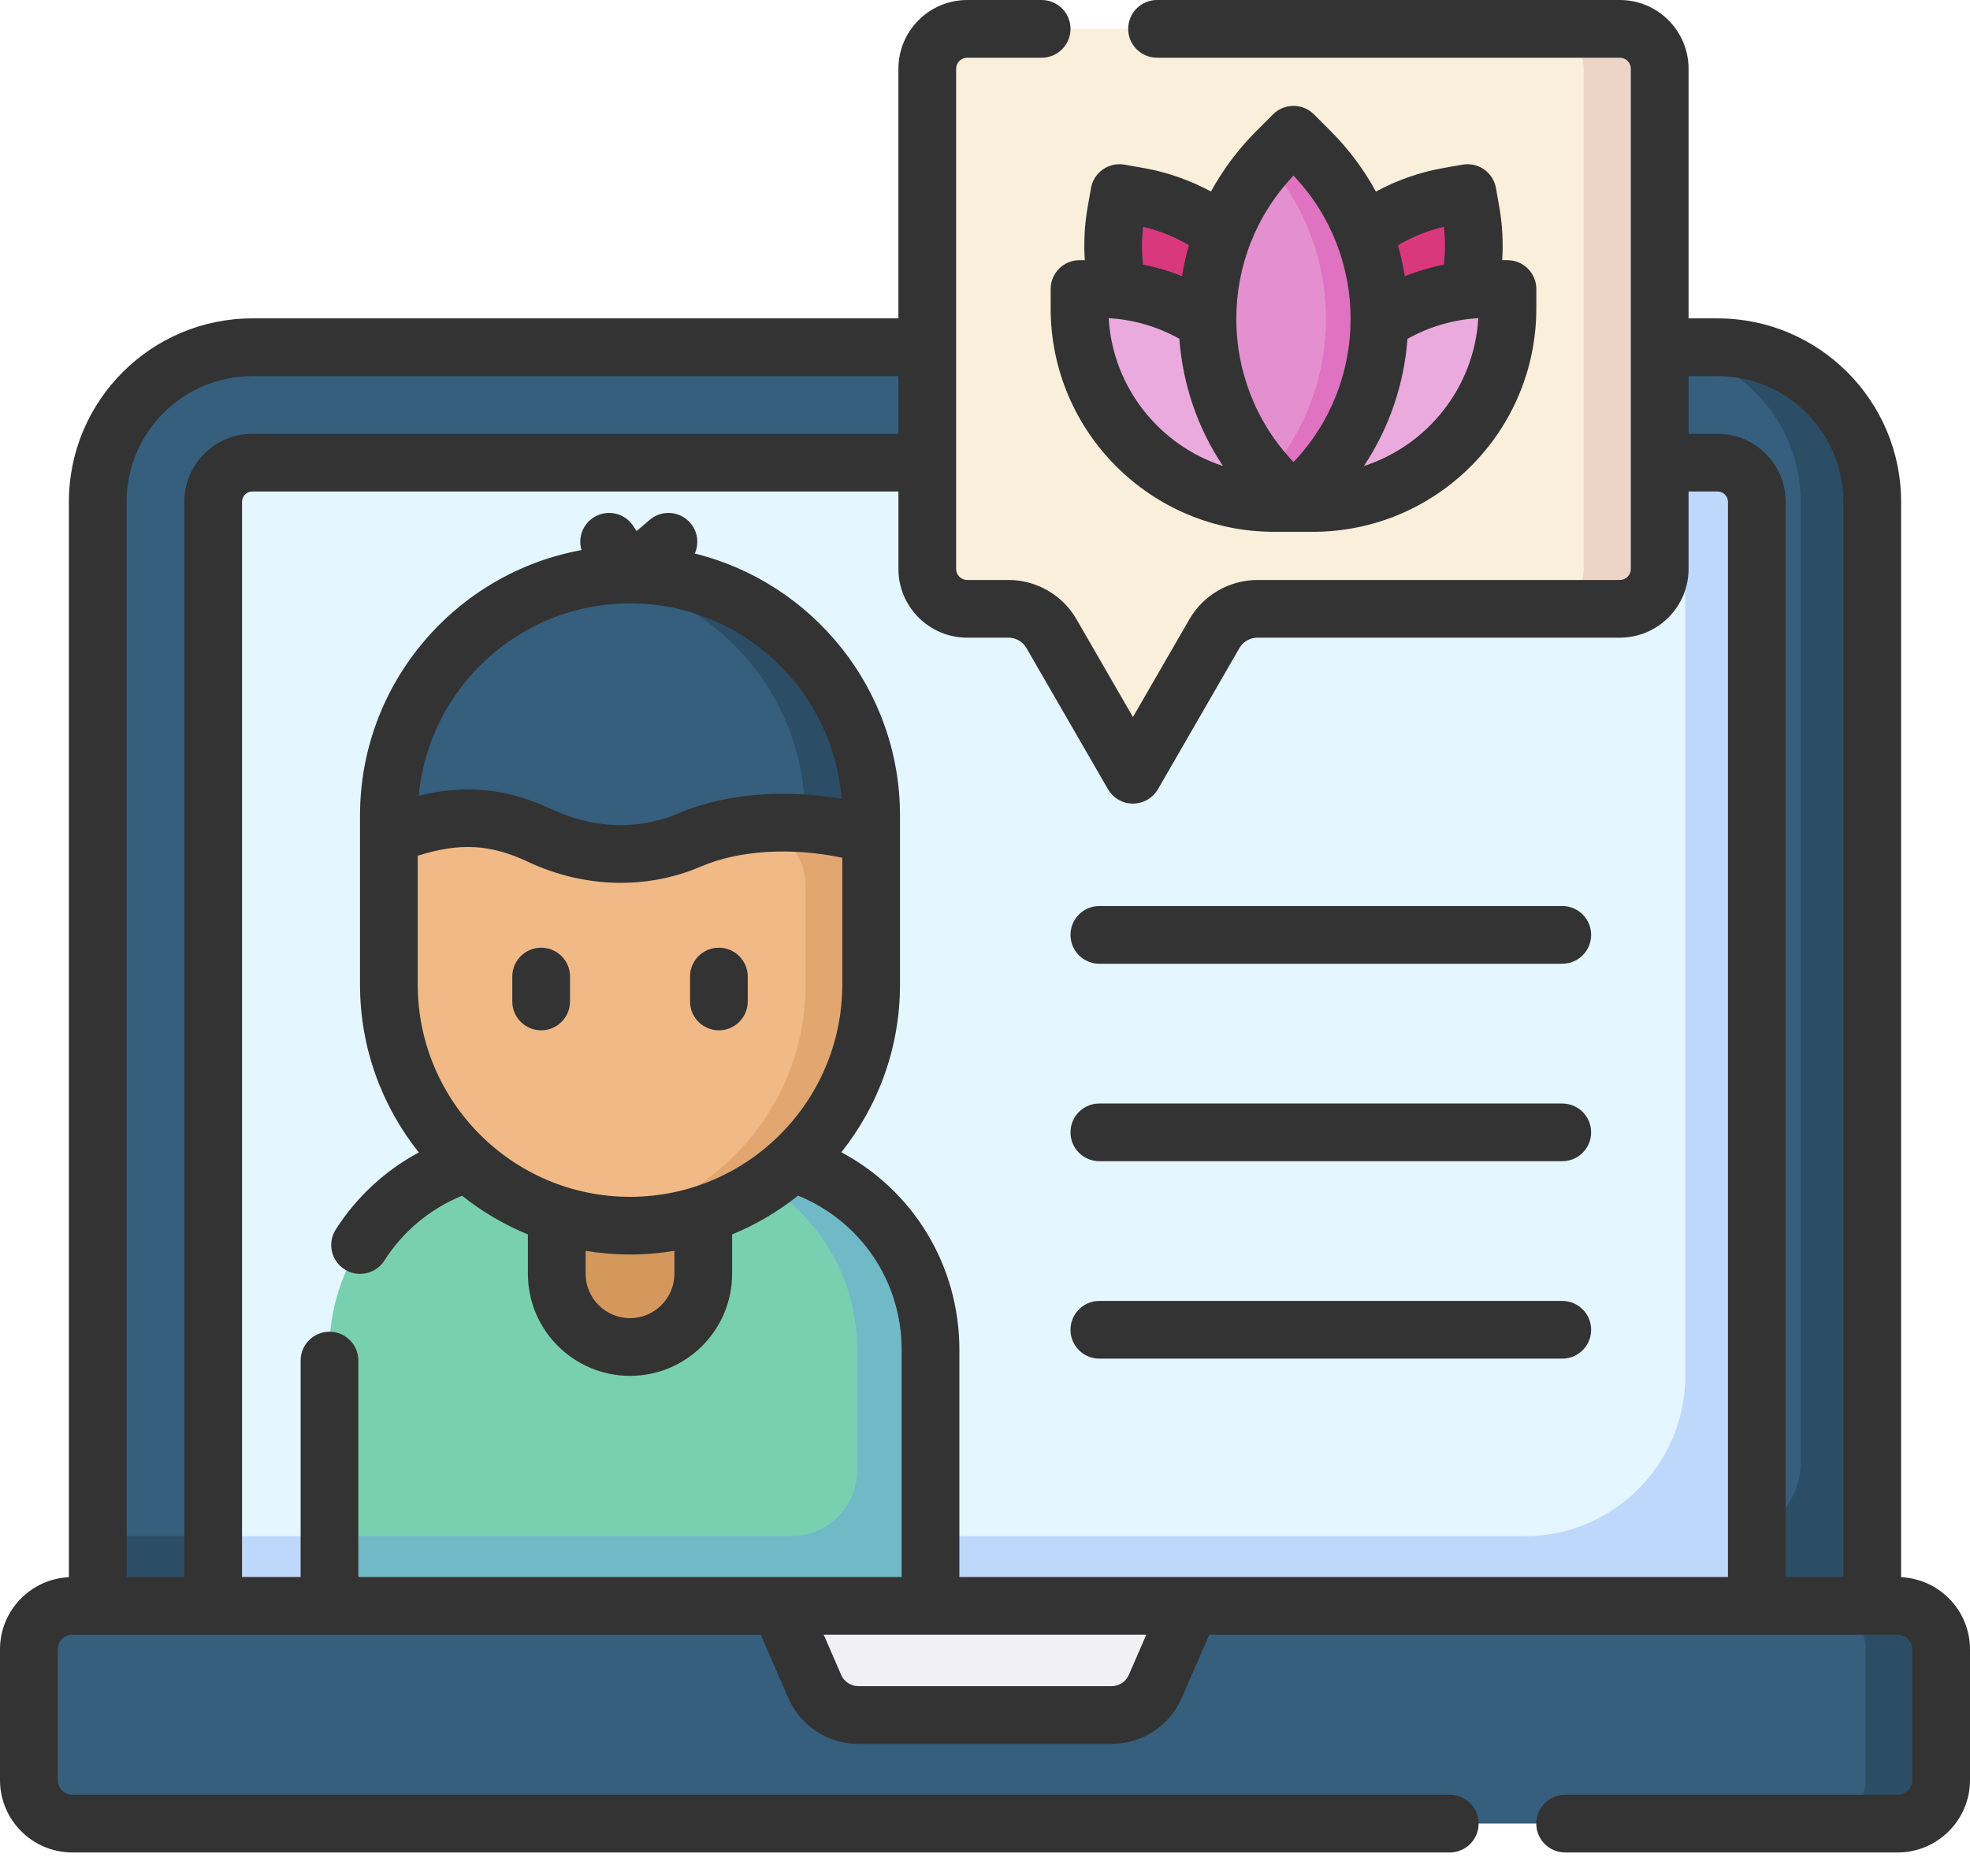 <svg width="63" height="60" viewBox="0 0 63 60" fill="none" xmlns="http://www.w3.org/2000/svg">
<path d="M59.874 51.361H3.126V16.049C3.126 13.319 5.339 11.106 8.07 11.106H54.931C57.661 11.106 59.874 13.319 59.874 16.049V51.361H59.874Z" fill="#365E7D"/>
<path d="M54.93 11.106H52.643C55.373 11.106 57.586 13.319 57.586 16.049V46.786C57.586 48.082 56.536 49.132 55.24 49.132H3.126V51.361H57.586H59.874V49.132V16.049C59.874 13.319 57.661 11.106 54.93 11.106Z" fill="#2B4D66"/>
<path d="M6.818 51.361V16.049C6.818 15.359 7.379 14.797 8.07 14.797H54.93C55.621 14.797 56.182 15.359 56.182 16.049V51.361H6.818V51.361Z" fill="#E4F6FF"/>
<path d="M54.93 14.797H52.643C53.333 14.797 53.895 15.359 53.895 16.049V43.998C53.895 46.834 51.596 49.132 48.761 49.132H6.818V51.361H53.895H56.182V49.132V16.049C56.182 15.358 55.622 14.797 54.93 14.797Z" fill="#BED8FB"/>
<path d="M60.687 58.325H2.313C1.545 58.325 0.923 57.703 0.923 56.935V52.751C0.923 51.983 1.545 51.361 2.313 51.361H60.687C61.455 51.361 62.077 51.983 62.077 52.751V56.935C62.077 57.703 61.455 58.325 60.687 58.325Z" fill="#365E7D"/>
<path d="M60.687 51.361H58.276C59.044 51.361 59.666 51.983 59.666 52.751V56.935C59.666 57.703 59.044 58.325 58.276 58.325H60.687C61.455 58.325 62.077 57.703 62.077 56.935V52.751C62.077 51.983 61.455 51.361 60.687 51.361Z" fill="#2B4D66"/>
<path d="M35.55 54.852H27.45C26.844 54.852 26.296 54.492 26.054 53.936L24.935 51.361H38.066L36.947 53.936C36.705 54.492 36.157 54.852 35.55 54.852Z" fill="#F1F1F4"/>
<path d="M29.758 51.361H10.537V43.176C10.537 39.722 13.337 36.922 16.791 36.922H23.504C26.958 36.922 29.758 39.722 29.758 43.176V51.361Z" fill="#78D0B1"/>
<path d="M23.504 36.922H21.162C24.616 36.922 27.415 39.722 27.415 43.176V47.021C27.415 48.187 26.47 49.132 25.304 49.132H10.537V51.361H27.415H29.758V49.132V43.176C29.758 39.722 26.958 36.922 23.504 36.922Z" fill="#70B9C6"/>
<path d="M20.148 43.082C18.854 43.082 17.805 42.033 17.805 40.739V36.87H22.49V40.739C22.49 42.033 21.441 43.082 20.148 43.082Z" fill="#D5985C"/>
<path d="M12.436 29.901V26.085C12.436 21.826 15.889 18.374 20.148 18.374C24.406 18.374 27.859 21.827 27.859 26.085V29.901H12.436Z" fill="#365E7D"/>
<path d="M20.147 18.374C19.788 18.374 19.436 18.401 19.09 18.448C22.848 18.964 25.744 22.185 25.744 26.085V29.901H27.859V26.085C27.859 21.826 24.406 18.374 20.147 18.374Z" fill="#2B4D66"/>
<path d="M20.147 39.201C15.889 39.201 12.436 35.749 12.436 31.49V26.715C14.393 25.966 15.731 26.001 17.279 26.729C18.781 27.436 20.519 27.525 22.044 26.868C23.639 26.181 25.862 26.134 27.859 26.715V31.49C27.859 35.749 24.406 39.201 20.147 39.201Z" fill="#F1B986"/>
<path d="M24.004 26.372L24.022 26.374C25.017 26.481 25.763 27.337 25.763 28.337V31.49C25.763 35.393 22.862 38.617 19.099 39.129C19.442 39.175 19.792 39.202 20.148 39.202C24.407 39.202 27.859 35.749 27.859 31.49V26.715C26.592 26.346 25.235 26.232 24.004 26.372Z" fill="#E2A770"/>
<path d="M51.801 0.923H30.93C30.226 0.923 29.654 1.494 29.654 2.199V18.196C29.654 18.901 30.226 19.473 30.93 19.473H32.251C32.818 19.473 33.342 19.775 33.626 20.266L36.231 24.78L38.837 20.266C39.121 19.775 39.645 19.473 40.212 19.473H51.801C52.506 19.473 53.077 18.901 53.077 18.196V2.199C53.077 1.494 52.506 0.923 51.801 0.923Z" fill="#F9EFDA"/>
<path d="M51.801 0.923H49.37C50.075 0.923 50.646 1.494 50.646 2.199V18.196C50.646 18.901 50.075 19.473 49.37 19.473H51.801C52.506 19.473 53.077 18.901 53.077 18.196V2.199C53.077 1.494 52.506 0.923 51.801 0.923Z" fill="#ECD5C6"/>
<path d="M41.358 14.095L40.746 13.988C37.362 13.395 35.099 10.171 35.692 6.787L35.799 6.175L36.411 6.282C39.795 6.875 42.058 10.099 41.465 13.483L41.358 14.095Z" fill="#DA387D"/>
<path d="M41.373 14.095L41.984 13.988C45.369 13.395 47.632 10.171 47.039 6.787L46.932 6.175L46.32 6.282C42.936 6.875 40.673 10.099 41.266 13.483L41.373 14.095Z" fill="#DA387D"/>
<path d="M41.365 16.086H40.744C37.309 16.086 34.523 13.301 34.523 9.865V9.244H35.145C38.58 9.244 41.365 12.029 41.365 15.465V16.086Z" fill="#EAAADD"/>
<path d="M41.365 16.086V15.465C41.365 12.029 44.151 9.244 47.586 9.244H48.208V9.865C48.208 13.301 45.422 16.086 41.987 16.086H41.365Z" fill="#EAAADD"/>
<path d="M41.365 16.087L40.831 15.552C37.874 12.595 37.874 7.8 40.831 4.843L41.365 4.309L41.9 4.843C44.857 7.8 44.857 12.595 41.9 15.552L41.365 16.087Z" fill="#E490D0"/>
<path d="M41.9 4.843L41.365 4.309L40.831 4.843C40.719 4.955 40.612 5.071 40.509 5.188C43.034 8.045 43.034 12.35 40.509 15.207C40.612 15.324 40.719 15.44 40.831 15.552L41.365 16.087L41.9 15.552C44.857 12.595 44.857 7.8 41.9 4.843Z" fill="#DF73C1"/>
<path d="M17.306 30.311C16.796 30.311 16.383 30.724 16.383 31.233V32.031C16.383 32.54 16.796 32.953 17.306 32.953C17.815 32.953 18.229 32.54 18.229 32.031V31.233C18.229 30.724 17.815 30.311 17.306 30.311Z" fill="#333333"/>
<path d="M22.989 30.311C22.48 30.311 22.067 30.724 22.067 31.233V32.031C22.067 32.54 22.48 32.953 22.989 32.953C23.499 32.953 23.912 32.54 23.912 32.031V31.233C23.912 30.724 23.499 30.311 22.989 30.311Z" fill="#333333"/>
<path d="M33.6 9.244V9.865C33.6 13.805 36.805 17.009 40.744 17.009H41.987C45.926 17.009 49.131 13.805 49.131 9.865V9.244C49.131 8.735 48.718 8.321 48.208 8.321H48.04C48.076 7.758 48.047 7.192 47.948 6.628L47.841 6.016C47.753 5.514 47.275 5.178 46.773 5.266L46.161 5.373C45.405 5.506 44.674 5.764 44.001 6.127C43.622 5.432 43.14 4.778 42.553 4.191L42.018 3.656C41.657 3.296 41.073 3.296 40.713 3.656L40.178 4.191C39.597 4.772 39.111 5.424 38.727 6.126C38.054 5.763 37.325 5.506 36.57 5.373L35.958 5.266C35.456 5.178 34.978 5.514 34.89 6.016L34.782 6.628C34.684 7.192 34.654 7.758 34.691 8.321H34.523C34.014 8.321 33.6 8.735 33.6 9.244ZM35.455 10.176C36.253 10.222 37.022 10.448 37.716 10.835C37.824 12.302 38.303 13.696 39.11 14.904C37.081 14.244 35.584 12.391 35.455 10.176ZM43.617 14.905C44.44 13.67 44.904 12.264 45.011 10.837C45.706 10.449 46.476 10.222 47.276 10.176C47.147 12.393 45.649 14.247 43.617 14.905ZM46.175 7.254C46.222 7.657 46.221 8.061 46.175 8.462C45.748 8.548 45.33 8.672 44.925 8.835C44.872 8.502 44.799 8.171 44.706 7.845C45.162 7.575 45.654 7.376 46.175 7.254ZM41.366 5.617C43.801 8.177 43.801 12.218 41.366 14.778C38.925 12.214 38.928 8.178 41.366 5.617ZM36.556 7.254C37.076 7.375 37.566 7.573 38.021 7.843C37.928 8.167 37.854 8.497 37.8 8.833C37.398 8.671 36.982 8.547 36.556 8.462C36.51 8.061 36.509 7.657 36.556 7.254Z" fill="#333333"/>
<path d="M49.961 28.978H35.157C34.647 28.978 34.234 29.391 34.234 29.901C34.234 30.411 34.647 30.824 35.157 30.824H49.961C50.471 30.824 50.884 30.411 50.884 29.901C50.884 29.391 50.471 28.978 49.961 28.978Z" fill="#333333"/>
<path d="M49.961 35.294H35.157C34.647 35.294 34.234 35.706 34.234 36.216C34.234 36.726 34.647 37.139 35.157 37.139H49.961C50.471 37.139 50.884 36.726 50.884 36.216C50.884 35.706 50.471 35.294 49.961 35.294Z" fill="#333333"/>
<path d="M49.961 41.608H35.157C34.647 41.608 34.234 42.022 34.234 42.531C34.234 43.041 34.647 43.454 35.157 43.454H49.961C50.471 43.454 50.884 43.041 50.884 42.531C50.884 42.022 50.471 41.608 49.961 41.608Z" fill="#333333"/>
<path d="M60.797 50.444V16.05C60.797 12.815 58.165 10.183 54.93 10.183H54V2.199C54 0.986 53.013 0 51.801 0H37.002C36.492 0 36.079 0.413 36.079 0.923C36.079 1.433 36.492 1.846 37.002 1.846H51.801C51.996 1.846 52.154 2.004 52.154 2.199V18.196C52.154 18.391 51.996 18.55 51.801 18.55H40.212C39.318 18.55 38.485 19.03 38.038 19.805L36.231 22.934L34.425 19.804C33.977 19.03 33.145 18.55 32.251 18.55H30.93C30.735 18.55 30.577 18.391 30.577 18.196V2.199C30.577 2.004 30.735 1.846 30.93 1.846H33.312C33.822 1.846 34.235 1.433 34.235 0.923C34.235 0.413 33.822 0 33.312 0H30.93C29.718 0 28.731 0.986 28.731 2.199V10.183H8.07C4.835 10.183 2.203 12.815 2.203 16.05V50.444C0.979 50.502 0 51.513 0 52.752V56.935C0 58.211 1.038 59.248 2.313 59.248H46.363C46.873 59.248 47.286 58.835 47.286 58.325C47.286 57.816 46.873 57.403 46.363 57.403H2.313C2.055 57.403 1.846 57.193 1.846 56.935V52.752C1.846 52.494 2.055 52.284 2.313 52.284H24.329L25.207 54.304C25.595 55.198 26.476 55.775 27.45 55.775H35.55C36.524 55.775 37.404 55.198 37.793 54.304L38.671 52.284H60.687C60.945 52.284 61.154 52.494 61.154 52.752V56.935C61.154 57.193 60.945 57.403 60.687 57.403H50.053C49.543 57.403 49.13 57.816 49.13 58.325C49.13 58.835 49.543 59.248 50.053 59.248H60.687C61.962 59.248 63 58.211 63 56.935V52.752C63 51.513 62.021 50.502 60.797 50.444ZM4.049 16.05C4.049 13.832 5.852 12.029 8.07 12.029H28.731V13.875H8.07C6.87 13.875 5.895 14.85 5.895 16.05V50.438H4.049V16.05ZM36.1 53.569C36.005 53.788 35.789 53.929 35.55 53.929H27.45C27.211 53.929 26.995 53.788 26.9 53.569L26.342 52.284H36.658L36.1 53.569ZM30.681 50.438V43.176C30.681 40.478 29.209 38.083 26.906 36.853C28.079 35.379 28.782 33.516 28.782 31.49C28.782 30.482 28.782 27.239 28.782 26.085C28.782 22.039 25.983 18.635 22.219 17.704C22.359 17.39 22.318 17.01 22.08 16.73C21.75 16.342 21.168 16.295 20.78 16.625L20.356 16.986L20.257 16.831C19.982 16.402 19.412 16.276 18.982 16.551C18.626 16.778 18.48 17.209 18.596 17.594C14.573 18.327 11.513 21.855 11.513 26.086V31.49C11.513 33.519 12.218 35.384 13.393 36.859C12.319 37.437 11.401 38.283 10.737 39.324C10.463 39.754 10.589 40.324 11.019 40.598C11.173 40.696 11.345 40.743 11.514 40.743C11.819 40.743 12.117 40.592 12.293 40.316C12.889 39.382 13.759 38.659 14.776 38.243C15.412 38.749 16.119 39.169 16.882 39.481V40.74C16.882 42.54 18.347 44.005 20.148 44.005C21.948 44.005 23.413 42.54 23.413 40.74V39.481C24.177 39.168 24.885 38.748 25.521 38.241C27.522 39.053 28.835 40.979 28.835 43.176V50.438C27.34 50.438 13.801 50.438 11.46 50.438V43.516C11.46 43.006 11.047 42.593 10.537 42.593C10.027 42.593 9.614 43.006 9.614 43.516V50.438H7.74V16.05C7.74 15.868 7.888 15.72 8.07 15.72H28.731V18.196C28.731 19.409 29.718 20.395 30.93 20.395H32.251C32.488 20.395 32.708 20.523 32.826 20.727L35.432 25.241C35.597 25.526 35.902 25.702 36.231 25.702C36.561 25.702 36.866 25.526 37.031 25.241L39.637 20.727C39.755 20.522 39.975 20.395 40.212 20.395H51.801C53.013 20.395 54 19.409 54 18.196V15.72H54.93C55.112 15.72 55.26 15.868 55.26 16.05V50.438C53.447 50.438 31.62 50.438 30.681 50.438ZM18.728 40.006C19.19 40.083 19.664 40.124 20.148 40.124C20.631 40.124 21.105 40.083 21.567 40.006V40.74C21.567 41.522 20.93 42.159 20.148 42.159C19.365 42.159 18.728 41.522 18.728 40.74V40.006ZM20.148 38.279C16.404 38.279 13.359 35.233 13.359 31.49V27.369C14.722 26.939 15.698 27.005 16.886 27.564C18.67 28.404 20.683 28.459 22.41 27.716C23.63 27.19 25.315 27.092 26.936 27.434V31.49C26.936 35.233 23.891 38.279 20.148 38.279ZM20.148 19.297C23.711 19.297 26.64 22.057 26.913 25.551C25.042 25.226 23.153 25.386 21.679 26.021C20.438 26.555 18.978 26.509 17.672 25.895C16.243 25.222 14.935 25.076 13.39 25.449C13.712 22.003 16.619 19.297 20.148 19.297ZM57.105 50.438V16.05C57.105 14.85 56.13 13.875 54.93 13.875H54V12.029H54.93C57.147 12.029 58.951 13.832 58.951 16.05V50.438H57.105Z" fill="#333333"/>
</svg>

